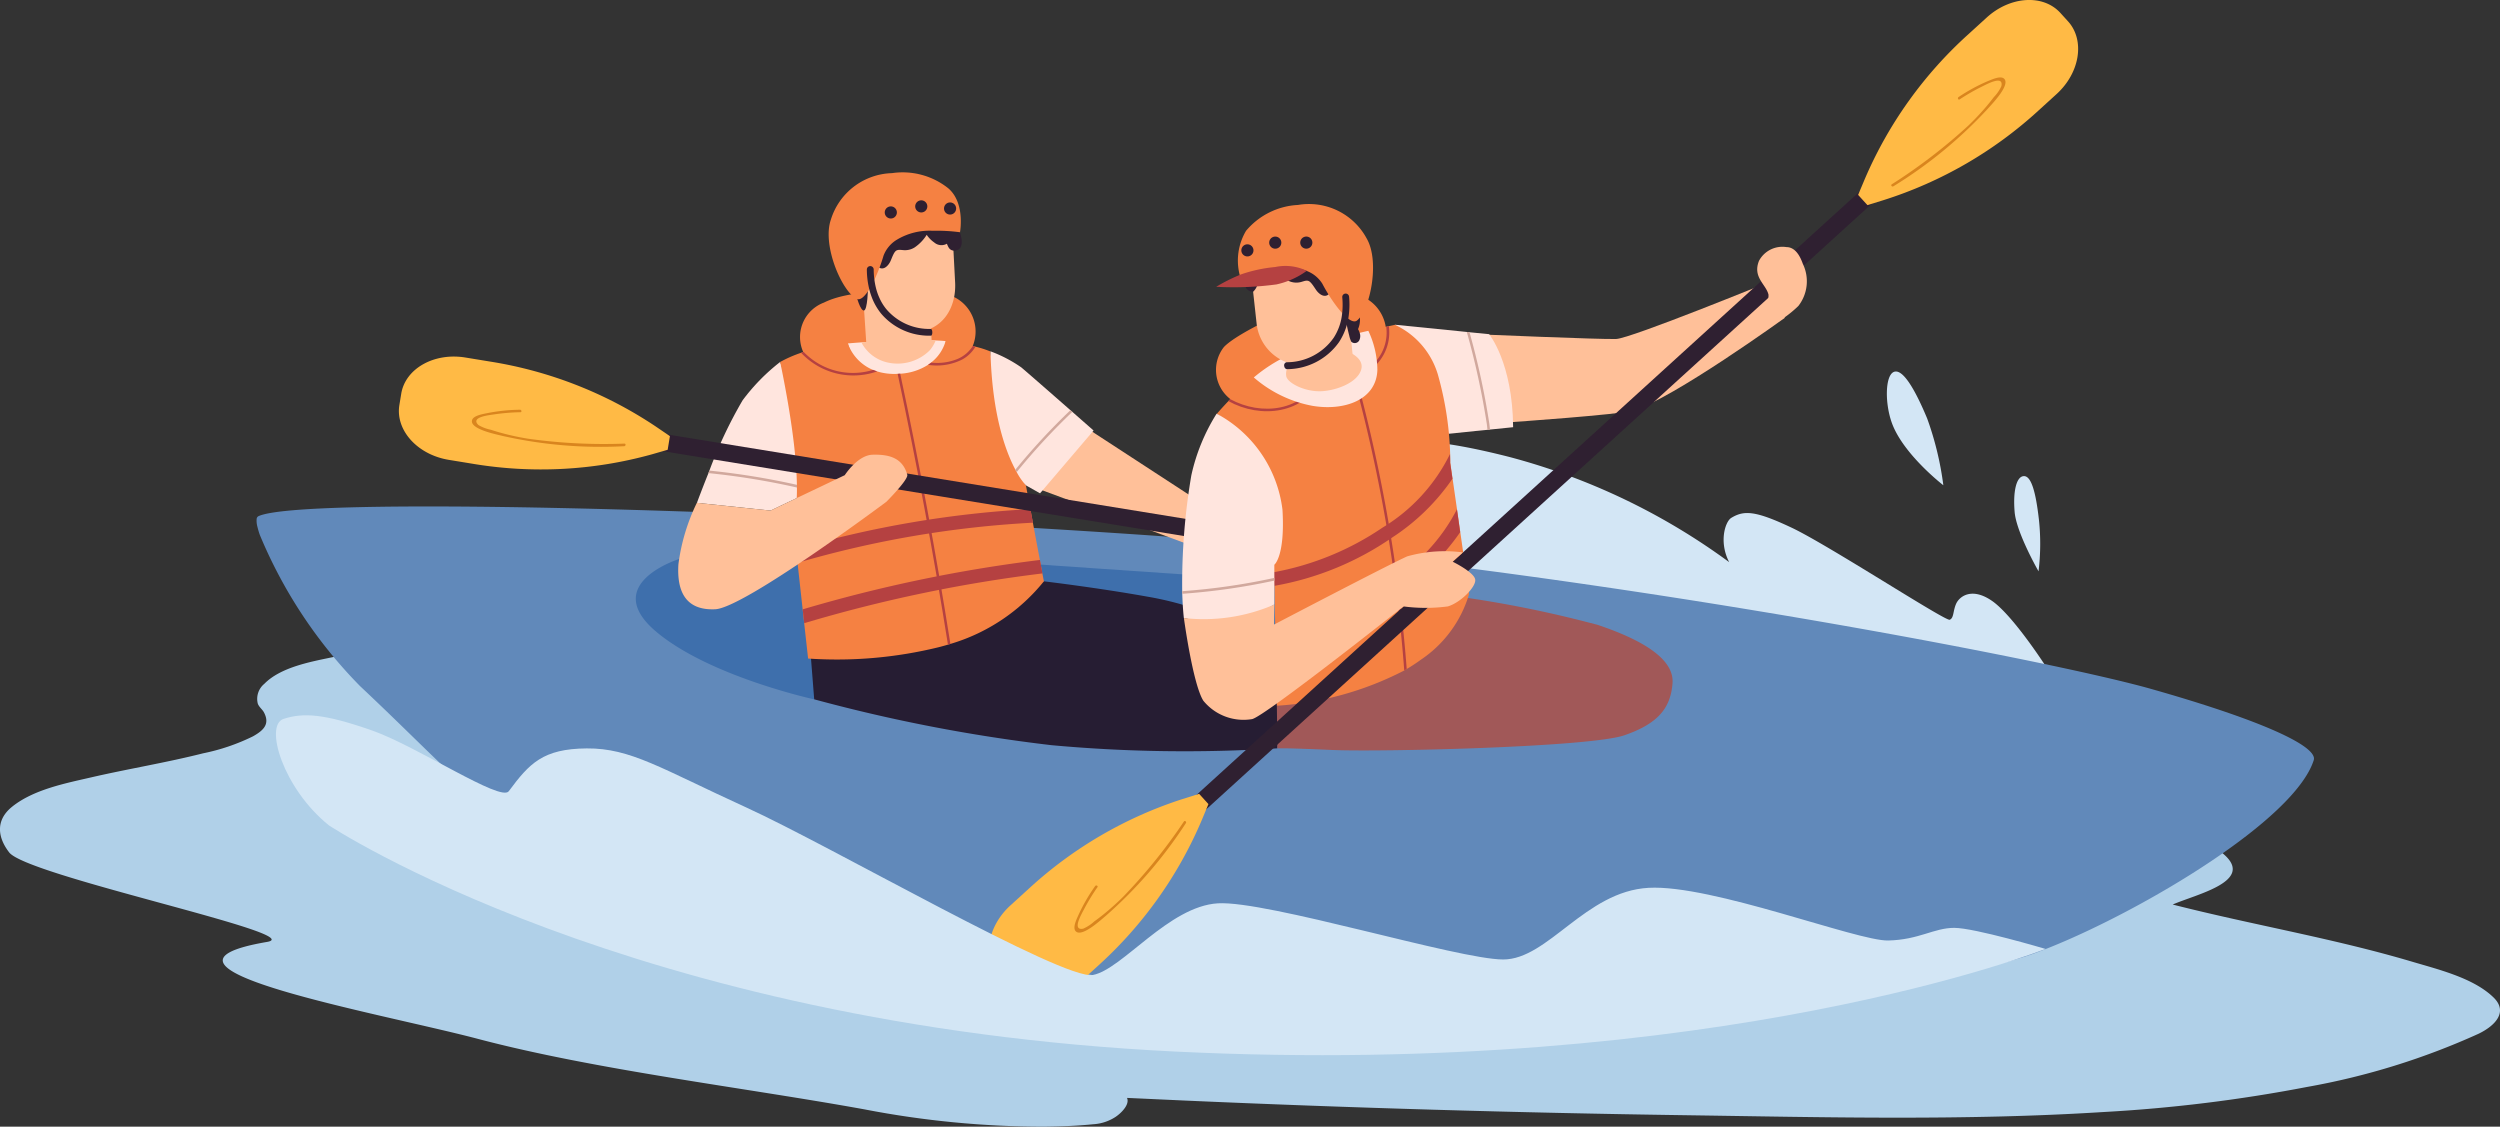 <svg xmlns="http://www.w3.org/2000/svg" width="191.421" height="86.268" viewBox="0 0 191.421 86.268">
  <rect x="0" y="0" width="191.421" height="86.268" fill="#333333" stroke="none"/>
  <g id="guy6" transform="translate(-1829.291 -204.535)">
    <path id="Path_236" data-name="Path 236" d="M1829.992,442.455c1.4,1.816,23.091,6.282,19.75,6.855-11.3,1.936,8.607,5.436,16.138,7.423,9.051,2.389,20.3,3.714,29.61,5.4a72.394,72.394,0,0,0,13.713,1.324c1.261-.014,2.535-.059,3.8-.187a3.5,3.5,0,0,0,1.7-.559c.521-.35,1.1-1,.879-1.458q2.175.1,4.35.2,19.126.848,38.342,1.125c10.664.154,21.349.433,32.1-.244a115.888,115.888,0,0,0,15.552-1.917,55.034,55.034,0,0,0,13.151-4.078c1.333-.647,2.245-1.7,1.142-2.774-1.528-1.492-4.192-2.134-6.281-2.754-5.973-1.773-12.227-2.817-18.288-4.363,1.771-.776,6.17-1.744,4.017-3.753-1.354-1.263-3.548-1.824-5.378-2.33a85.324,85.324,0,0,0-9.562-1.943c-7.193-1.123-14.521-1.846-21.884-2.253q-2.895-.348-5.8-.656c-8.642-.924-17.326-1.669-25.975-2.563-9.1-.94-18.132-2.138-27.214-3.14-9.606-1.059-19.251-1.973-28.967-2.519-4.568-.257-9.171-.546-13.792-.439a35.133,35.133,0,0,0-6.4.669c-1.647.345-3.924.76-5.167,2.029a1.488,1.488,0,0,0-.5,1.508c.093.273.349.439.477.685.464.888-.025,1.367-.844,1.826a15.709,15.709,0,0,1-3.817,1.3c-2.836.717-5.708,1.182-8.553,1.838-1.976.456-4.417.926-6.067,2.247C1828.885,440.028,1829.15,441.367,1829.992,442.455Z" transform="translate(0 -172.654)" fill="#b0d0e8"/>
    <path id="Path_237" data-name="Path 237" d="M2347.8,373.3s-2.609-4.1-4.277-5.245c-1.553-1.069-2.5-.323-2.743.242s-.161,1.076-.484,1.21-9.306-5.729-12.1-7.047-3.651-1.345-4.626-.753c-.46.279-.968,1.829-.162,3.389a49.964,49.964,0,0,0-16.836-8.055c-9.8-2.5-10.732-.605-11.378,1.17s.605,5.487.605,5.487l7.383,4.276Z" transform="translate(-361.718 -117.519)" fill="#d3e6f5"/>
    <path id="Path_238" data-name="Path 238" d="M2074.779,397.6a4.589,4.589,0,0,1-.234.585c-.047.1-.1.2-.155.3-2.669,4.859-14.583,11.6-21.115,13.951-6.939,2.5-31.309,5.489-62.452,2.746s-55.086-13.933-56.591-14.848-4.626-4.251-9.037-8.392a36.348,36.348,0,0,1-7.689-11.6,6.244,6.244,0,0,1-.176-.6,1.755,1.755,0,0,1-.063-.58.274.274,0,0,1,.129-.233l.024-.011c3.209-1.463,37.112-.629,67.269,1.408,30.231,2.045,68.963,9.359,77.678,11.835,7.347,2.087,11.36,3.8,12.244,4.9a.954.954,0,0,1,.16.276A.435.435,0,0,1,2074.779,397.6Z" transform="translate(-68.327 -134.865)" fill="#6189ba"/>
    <path id="Path_240" data-name="Path 240" d="M2178.548,397.669l34.346,2.354s-15.9,9.8-26.224,8.244S2178.548,397.669,2178.548,397.669Z" transform="translate(-271.115 -150.007)" fill="#3e6fac"/>
    <path id="Path_242" data-name="Path 242" d="M2521.817,375.085a17.373,17.373,0,0,0,.027-3.981c-.242-2.125-.592-3.335-1.157-3.308s-.833,1.156-.7,2.743S2521.817,375.085,2521.817,375.085Z" transform="translate(-536.439 -126.805)" fill="#d3e6f5"/>
    <path id="Path_243" data-name="Path 243" d="M2480.618,340.633a23.835,23.835,0,0,0-1.237-5.11c-.861-2.071-1.829-3.819-2.529-3.577s-.727,2.427-.161,3.954C2477.579,338.293,2480.618,340.633,2480.618,340.633Z" transform="translate(-502.529 -98.943)" fill="#d3e6f5"/>
    <g id="Group_244" data-name="Group 244" transform="translate(1859.829 217.756)">
      <path id="Path_244" data-name="Path 244" d="M2105.718,311.188a8.743,8.743,0,0,1-1.341-1.367,2.817,2.817,0,0,1,1.1-4.525c2.458-1.229,7.219-.809,8.734-.726a2.94,2.94,0,0,1,2.666,4.043,4.824,4.824,0,0,1-2.984,2.649C2112.833,311.48,2105.718,311.188,2105.718,311.188Z" transform="translate(-2072.931 -295.347)" fill="#f58142"/>
      <path id="Path_245" data-name="Path 245" d="M2124.3,323.951a3.556,3.556,0,0,1-4.264-2.562s.4-.037,1.028-.081h0a52.4,52.4,0,0,1,5.7-.149c.265.011.519.029.758.05C2127.519,321.208,2127.713,323.266,2124.3,323.951Z" transform="translate(-2085.65 -308.314)" fill="#ffe5de"/>
      <path id="Path_246" data-name="Path 246" d="M2130.345,321.158a2.9,2.9,0,0,1-.454.755,3.49,3.49,0,0,1-3.267.928,3,3,0,0,1-1.974-1.534A52.384,52.384,0,0,1,2130.345,321.158Z" transform="translate(-2089.235 -308.314)" fill="#ffc099"/>
      <path id="Path_247" data-name="Path 247" d="M2060.963,406.16s-7.975-1.735-12.063-5.151.861-5.325,1.8-5.621a29.6,29.6,0,0,1,10.759.726C2064.984,397.271,2060.963,406.16,2060.963,406.16Z" transform="translate(-2029.16 -365.833)" fill="#3e6fac"/>
      <path id="Path_248" data-name="Path 248" d="M2125.079,403.872s4.074.484,7.907,1.17a24.912,24.912,0,0,1,6.415,2.017,12.1,12.1,0,0,1,3.752,5.2,25.632,25.632,0,0,1-.2,4.4,111.815,111.815,0,0,1-17.308-.242,124.812,124.812,0,0,1-18.155-3.51l-.282-3.591Z" transform="translate(-2075.686 -372.582)" fill="#261d33"/>
      <path id="Path_251" data-name="Path 251" d="M2076.5,334.493l-.472,3.572-.026.2-.1.784-2.022.962-5.633-.593s.364-.986.884-2.279c.024-.063.047-.129.073-.192a34.068,34.068,0,0,1,2.539-5.376,15.17,15.17,0,0,1,2.884-2.945Z" transform="translate(-2045.424 -314.136)" fill="#ffe5de"/>
      <path id="Path_252" data-name="Path 252" d="M2079.1,367.007l-.026.2a56.1,56.1,0,0,0-6.873-1.125c.023-.063.047-.129.073-.192A56.878,56.878,0,0,1,2079.1,367.007Z" transform="translate(-2048.498 -343.078)" fill="#d1a89d"/>
      <path id="Path_253" data-name="Path 253" d="M2117.009,339.88a14.46,14.46,0,0,1-7.159,4.794c-.063.018-.126.039-.189.055q-.349.106-.721.2a32.688,32.688,0,0,1-9.986.865l-.3-2.7-.116-1.06-.393-3.564-.118-1.059-.236-2.137s1.144-1.962-.975-12.189a9.641,9.641,0,0,1,1.594-.7c.065-.021.133-.044.2-.065a13.154,13.154,0,0,1,3.388-.648,3.447,3.447,0,0,0,1.93,2.024c.1.042.207.081.317.115a4.547,4.547,0,0,0,1.561.184l.044,0c.053,0,.1-.005.153-.011a4.379,4.379,0,0,0,2.129-.677,2.692,2.692,0,0,0,.235-.173,3.176,3.176,0,0,0,1.115-1.641s1.044.131,2.08.372l.207.05a7.7,7.7,0,0,1,1.14.365s.829,6.939,2.725,10.267l.338,1.812.194,1.041.535,2.856.191,1.031Z" transform="translate(-2067.617 -308.591)" fill="#f58142"/>
      <path id="Path_254" data-name="Path 254" d="M2141.128,353.339c-.063.018-.126.039-.189.055q-1.651-10.42-3.852-20.74l.044,0c.053,0,.1-.005.153-.011Q2139.482,342.934,2141.128,353.339Z" transform="translate(-2098.895 -317.256)" fill="#b54141"/>
      <path id="Path_255" data-name="Path 255" d="M2120.384,380.14a79.031,79.031,0,0,0-18.023,3.073l-.118-1.059a80.087,80.087,0,0,1,17.947-3.055Z" transform="translate(-2071.831 -353.34)" fill="#b54141"/>
      <path id="Path_256" data-name="Path 256" d="M2122.89,397.581a110.517,110.517,0,0,0-18.241,3.81l-.116-1.06a111.583,111.583,0,0,1,18.166-3.782Z" transform="translate(-2073.609 -366.895)" fill="#b54141"/>
      <path id="Path_257" data-name="Path 257" d="M2189.745,352.064l7.847,5.114-.524,3.55L2185.92,356.6Z" transform="translate(-2136.823 -332.342)" fill="#ffc099"/>
      <path id="Path_258" data-name="Path 258" d="M2176.8,331.07l-4.1,4.809-1.075-.606a4.872,4.872,0,0,1-.713-1.02c-.034-.058-.066-.118-.1-.184-.752-1.413-1.783-4.206-1.908-9.063a10.518,10.518,0,0,1,2.36,1.23c.443.372,2.318,2.011,3.763,3.278.05.042.1.086.147.128C2176.089,330.446,2176.8,331.07,2176.8,331.07Z" transform="translate(-2123.604 -311.327)" fill="#ffe5de"/>
      <path id="Path_259" data-name="Path 259" d="M2181.811,345.323a49.82,49.82,0,0,0-4.259,4.61c-.034-.058-.066-.118-.1-.184a50.127,50.127,0,0,1,4.215-4.555C2181.714,345.237,2181.764,345.281,2181.811,345.323Z" transform="translate(-2130.244 -327.007)" fill="#d1a89d"/>
      <g id="Group_243" data-name="Group 243" transform="translate(0 14.08)">
        <path id="Path_260" data-name="Path 260" d="M2001.572,345.763l.214-1.3,71.247,11.6-.213,1.3Z" transform="translate(-1993.64 -340.517)" fill="#2f2031"/>
        <path id="Path_261" data-name="Path 261" d="M1986.634,333.934l.171-1.046-1.1-.748a31.75,31.75,0,0,0-12.635-4.955l-1.929-.316c-2.4-.392-4.594.851-4.909,2.776l-.141.858c-.315,1.926,1.372,3.8,3.768,4.2l1.832.3a31.722,31.722,0,0,0,13.723-.717Z" transform="translate(-1966.049 -326.796)" fill="#ffba45"/>
        <path id="Path_262" data-name="Path 262" d="M1994.824,345.208a15.994,15.994,0,0,0-1.989.163c-.38.06-1.88.2-1.221.819a3.022,3.022,0,0,0,.949.361q.411.136.828.25a19.572,19.572,0,0,0,2,.432,41.74,41.74,0,0,0,7.4.378c.127,0,.105.194-.02.2a34.111,34.111,0,0,1-9.342-.794c-.369-.1-2.543-.509-2.3-1.221.116-.336.816-.444,1.1-.507a13.635,13.635,0,0,1,2.565-.271c.125,0,.157.19.031.194Z" transform="translate(-1985.516 -340.946)" fill="#d9851e"/>
      </g>
      <path id="Path_263" data-name="Path 263" d="M2063.275,364.127a15.145,15.145,0,0,0-1.412,4.707c-.134,2.125.592,3.55,2.824,3.443s13.1-8.23,13.1-8.23,1.7-1.7,1.6-2.071c-.376-1.358-1.493-1.56-2.649-1.533s-2.138,1.567-2.138,1.567l-5.689,2.71Z" transform="translate(-2040.456 -338.848)" fill="#ffc099"/>
      <path id="Path_264" data-name="Path 264" d="M2127.956,283.934l.42.016c1.979-.1,3.079-1.806,2.976-3.785l-.14-2.693a3.591,3.591,0,0,0-3.772-3.4h0a3.591,3.591,0,0,0-3.4,3.772l.14,2.686A3.594,3.594,0,0,0,2127.956,283.934Z" transform="translate(-2088.758 -271.762)" fill="#ffc099"/>
      <path id="Path_265" data-name="Path 265" d="M2134.656,278a.117.117,0,0,0-.129-.061c-.215-.211-.266-.55-.527-.734a1.164,1.164,0,0,0-.78-.179,7.979,7.979,0,0,0-2.274.9,4.539,4.539,0,0,0-2.775,3.322.131.131,0,0,0,.253.07c.018-.059.036-.117.055-.175.013,0,.03-.023.04-.011.493.584.946.028,1.1-.324.131-.3.263-.708.46-.8s.433-.009.681-.018a1.375,1.375,0,0,0,.708-.218,3.248,3.248,0,0,0,.916-.96,2.186,2.186,0,0,0,.574.584.846.846,0,0,0,.97.1c.128.3.207.531.626.535a.128.128,0,0,0,.057-.012C2135.456,279.859,2134.915,278.451,2134.656,278Z" transform="translate(-2091.965 -274.054)" fill="#2f2031"/>
      <path id="Path_266" data-name="Path 266" d="M2130.533,309.87l-5.02-.115-.241-3.632.65.05.58.045,3.857.291Z" transform="translate(-2089.718 -296.66)" fill="#ffc099"/>
      <path id="Path_267" data-name="Path 267" d="M2122.925,303.887s.308,1.16.585,1.12.308-1.725.308-1.725Z" transform="translate(-2087.895 -294.453)" fill="#2f2031"/>
      <path id="Path_270" data-name="Path 270" d="M2109.794,326.687a5.486,5.486,0,0,1-5.837-1.427c.065-.021.133-.044.2-.065a5.218,5.218,0,0,0,5.318,1.377C2109.576,326.614,2109.684,326.653,2109.794,326.687Z" transform="translate(-2073.162 -311.473)" fill="#b54141"/>
      <path id="Path_271" data-name="Path 271" d="M2151.141,323.2a2.661,2.661,0,0,1-1.035,1,4.344,4.344,0,0,1-2.6.4,2.772,2.772,0,0,0,.236-.173,4.117,4.117,0,0,0,2-.27,2.566,2.566,0,0,0,1.191-1Z" transform="translate(-2106.985 -309.885)" fill="#b54141"/>
      <path id="Path_272" data-name="Path 272" d="M2117.636,270.1a2.429,2.429,0,0,1,1.028-1.226,4.86,4.86,0,0,1,2.751-.681,13.228,13.228,0,0,1,2.076.113s.421-2.223-.888-3.358a5.6,5.6,0,0,0-4.32-1.168,5.051,5.051,0,0,0-4.687,3.585c-.659,1.957.844,5.445,1.973,6.039C2116.219,273.742,2117.208,271.58,2117.636,270.1Z" transform="translate(-2080.524 -263.744)" fill="#f58142"/>
      <path id="Path_273" data-name="Path 273" d="M2133.594,275.771a.464.464,0,1,1-.464-.464A.464.464,0,0,1,2133.594,275.771Z" transform="translate(-2095.46 -272.725)" fill="#2f2031"/>
      <path id="Path_274" data-name="Path 274" d="M2144.043,273.694a.464.464,0,1,1-.464-.464A.464.464,0,0,1,2144.043,273.694Z" transform="translate(-2103.577 -271.112)" fill="#2f2031"/>
      <path id="Path_275" data-name="Path 275" d="M2153.92,274.416a.464.464,0,1,1-.464-.464A.464.464,0,0,1,2153.92,274.416Z" transform="translate(-2111.248 -271.672)" fill="#2f2031"/>
      <path id="Path_276" data-name="Path 276" d="M2131.469,301.132a4.811,4.811,0,0,1-3.827-1.665,4.527,4.527,0,0,1-.744-1.3,5.174,5.174,0,0,1-.225-.768,6.433,6.433,0,0,1-.144-1.33.262.262,0,0,1,.525,0,6,6,0,0,0,.168,1.393,4.21,4.21,0,0,0,.257.75,3.773,3.773,0,0,0,.535.884,4.3,4.3,0,0,0,3.432,1.52s.095.051.095.27A.378.378,0,0,1,2131.469,301.132Z" transform="translate(-2090.694 -288.653)" fill="#2f2031"/>
    </g>
    <g id="Group_246" data-name="Group 246" transform="translate(1850.422 204.535)">
      <path id="Path_279" data-name="Path 279" d="M2338.161,311.841s8.347-.579,9.4-.888c3.026-.888,11.619-7.1,11.619-7.1l-1.116-2.784s-10.664,4.357-11.795,4.4-10.691-.363-10.691-.363Z" transform="translate(-2243.656 -279.513)" fill="#ffc099"/>
      <path id="Path_280" data-name="Path 280" d="M2316.63,323.728l-1.773.181-.192.021-.679.068-.194.018-2.507.257-3.713-8.392,5.083.511.2.021.228.024.207.021,1.5.149S2316.59,318.766,2316.63,323.728Z" transform="translate(-2221.903 -291.018)" fill="#ffe5de"/>
      <path id="Path_281" data-name="Path 281" d="M2334.03,325.843l-.192.021c-.015-.144-.028-.291-.047-.435a59.962,59.962,0,0,0-1.534-7.057l.207.021a59.1,59.1,0,0,1,1.518,7C2334,325.547,2334.017,325.693,2334.03,325.843Z" transform="translate(-2241.077 -292.952)" fill="#d1a89d"/>
      <path id="Path_282" data-name="Path 282" d="M2297.4,415.772a5.165,5.165,0,0,1-.1.695c-.013.066-.029.129-.048.192-.357,1.337-1.316,2.3-3.519,3.068-2.664.928-18.842,1.29-22.393,1.13-1.505-.068-2.489-.1-3.121-.118-.083,0-.162,0-.236-.005-.663-.01-.839,0-.839,0l0-.28-.021-1.767-.016-1.219.128-.076.218-.131,3.593-2.143,5.557-3.315.136-.081.052-.032,2.908-1.733,1.406-.839s.107.016.3.047l.344.055a87.746,87.746,0,0,1,9.97,2.074C2295.251,412.488,2297.562,413.957,2297.4,415.772Z" transform="translate(-2190.471 -363.433)" fill="#a15858"/>
      <path id="Path_286" data-name="Path 286" d="M2265.828,336.5a9.187,9.187,0,0,1-3.711,5.043,12.473,12.473,0,0,1-1.067.7c-.063.039-.126.076-.189.113a24.576,24.576,0,0,1-9.758,2.7l-.1-5.006-.021-1.046-.065-3.121-.011-.548s0-.184-.01-.5a35.893,35.893,0,0,0-.876-7.568,8.942,8.942,0,0,0-3.511-4.56s.336-.4.884-.973c.048-.047.1-.1.144-.147a23.185,23.185,0,0,1,1.817-1.662,11.883,11.883,0,0,1,2.563-1.655,41.914,41.914,0,0,1,6.207-1.915c.54-.131,1.012-.244,1.364-.32l.2-.045.462-.1a6.111,6.111,0,0,1,3.349,4.036,24.882,24.882,0,0,1,.878,5.858c.013.427.011.677.011.677l.176,1.222.338,2.342.252,1.749Z" transform="translate(-2174.471 -291.018)" fill="#f58142"/>
      <path id="Path_287" data-name="Path 287" d="M2279.814,362.09a16.479,16.479,0,0,1-4.657,4.529,22.8,22.8,0,0,1-8.984,3.674l-.011-.548s0-.184-.01-.5a21.816,21.816,0,0,0,8.289-3.4,13.573,13.573,0,0,0,5.187-5.649c.013.427.011.677.011.677Z" transform="translate(-2189.733 -325.434)" fill="#b54141"/>
      <path id="Path_288" data-name="Path 288" d="M2241.7,357.975l0,1.01,0,.2.005,1.83a9.3,9.3,0,0,1-6.933,1.036c-.063-.585-.1-1.211-.121-1.857,0-.066,0-.131-.005-.2a49.485,49.485,0,0,1,.7-8.866,14.811,14.811,0,0,1,1.936-4.72,9.66,9.66,0,0,1,5.042,7.356C2242.535,357.344,2241.7,357.975,2241.7,357.975Z" transform="translate(-2165.258 -314.734)" fill="#ffe5de"/>
      <path id="Path_289" data-name="Path 289" d="M2241.732,402.909a50.041,50.041,0,0,1-7.049,1.01c0-.066,0-.131-.005-.2a49.312,49.312,0,0,0,7.051-1.018Z" transform="translate(-2165.287 -358.453)" fill="#d1a89d"/>
      <path id="Path_290" data-name="Path 290" d="M2276.078,380.93a16.525,16.525,0,0,1-4.655,4.526,22.7,22.7,0,0,1-9.49,3.753c-.283.045-.566.079-.85.11-.672.071-.666-.978,0-1.049.278-.029.553-.066.829-.108a21.691,21.691,0,0,0,8.8-3.485,13.777,13.777,0,0,0,5.119-5.5Z" transform="translate(-2185.406 -340.183)" fill="#b54141"/>
      <path id="Path_291" data-name="Path 291" d="M2295.944,350.311c-.063.039-.126.076-.189.113a119.2,119.2,0,0,0-4.321-24.031.1.1,0,0,1,.191-.052A119.509,119.509,0,0,1,2295.944,350.311Z" transform="translate(-2209.365 -299.087)" fill="#b54141"/>
      <path id="Path_292" data-name="Path 292" d="M2258.713,310.144a6.515,6.515,0,0,0,.565-1.869,3.062,3.062,0,0,0-3.984-2.974c-2.674.638-7.418,2.877-8.45,3.991a2.829,2.829,0,0,0,.489,3.974c1.146.7,3.311,1.384,4.339,1.039S2258.713,310.144,2258.713,310.144Z" transform="translate(-2174.267 -282.714)" fill="#f58142"/>
      <path id="Path_293" data-name="Path 293" d="M2257.671,333.592c-1.367,2.793-4.733,3.152-7.209,1.775.047-.047.1-.1.145-.147,2.384,1.3,5.578.957,6.894-1.725C2257.558,333.38,2257.726,333.48,2257.671,333.592Z" transform="translate(-2177.545 -304.659)" fill="#b54141"/>
      <path id="Path_294" data-name="Path 294" d="M2296.636,319.98c-.113.055-.213-.115-.1-.17a3.357,3.357,0,0,0,1.768-3.425l.2-.045A3.559,3.559,0,0,1,2296.636,319.98Z" transform="translate(-2213.294 -291.374)" fill="#b54141"/>
      <path id="Path_295" data-name="Path 295" d="M2268.7,320.975c-.078,2.3-2.541,3.147-4.961,2.743a9.5,9.5,0,0,1-4.5-2.176,11.9,11.9,0,0,1,2.562-1.655,41.918,41.918,0,0,1,6.207-1.915A7.154,7.154,0,0,1,2268.7,320.975Z" transform="translate(-2184.368 -292.642)" fill="#ffe5de"/>
      <g id="Group_245" data-name="Group 245" transform="translate(0 0)">
        <rect id="Rectangle_510" data-name="Rectangle 510" width="81.399" height="1.319" transform="translate(61.172 69.337) rotate(-42.3)" fill="#2f2031"/>
        <path id="Path_296" data-name="Path 296" d="M2467.148,220.241l-.713-.784.518-1.23a31.746,31.746,0,0,1,7.892-11.041l1.445-1.316c1.8-1.635,4.315-1.791,5.629-.348l.585.643c1.313,1.443.924,3.937-.872,5.572l-1.373,1.25a31.715,31.715,0,0,1-11.9,6.879Z" transform="translate(-2345.293 -204.535)" fill="#ffba45"/>
        <path id="Path_297" data-name="Path 297" d="M2483,232.767a15.975,15.975,0,0,1,1.731-.994c.346-.166,1.662-.9,1.469-.019a3.019,3.019,0,0,1-.577.836q-.261.345-.54.676a19.471,19.471,0,0,1-1.4,1.492,41.708,41.708,0,0,1-5.876,4.508c-.105.07.023.22.127.15a34.1,34.1,0,0,0,7.243-5.954c.247-.29,1.806-1.861,1.2-2.308-.287-.21-.924.1-1.191.2a13.619,13.619,0,0,0-2.267,1.232c-.1.068-.021.246.085.177Z" transform="translate(-2354.089 -225.153)" fill="#d9851e"/>
        <path id="Path_298" data-name="Path 298" d="M2185.188,477.526l-.714-.784-1.273.4a31.751,31.751,0,0,0-11.729,6.827l-1.445,1.316c-1.8,1.635-2.186,4.13-.872,5.572l.585.643c1.314,1.443,3.834,1.287,5.629-.348l1.372-1.25a31.715,31.715,0,0,0,7.959-11.2Z" transform="translate(-2113.791 -415.959)" fill="#ffba45"/>
        <path id="Path_299" data-name="Path 299" d="M2059.415,467.684s-5.433-1.614-6.993-1.614-2.69.914-5.057.968-13.5-4.3-18.343-4.034-7.692,5.487-11.135,5.487-18.074-4.519-21.84-4.3-7.316,5.056-9.575,5.487-20.011-9.844-26.547-12.829-8.849-4.545-12.211-4.519-4.391,1.152-5.971,3.281c-.618.834-6.978-3.424-10.463-4.653-3.7-1.3-5.285-1.372-6.778-.888s-.04,5.326,3.47,8.15c0,0,23.05,15.277,64.793,17.321S2059.415,467.684,2059.415,467.684Z" transform="translate(-1923.921 -395.025)" fill="#d3e6f5"/>
        <path id="Path_300" data-name="Path 300" d="M2199.468,491.112a15.949,15.949,0,0,0-1.037,1.706c-.174.342-.942,1.64-.054,1.469a3.018,3.018,0,0,0,.849-.556q.352-.253.689-.523a19.437,19.437,0,0,0,1.526-1.367,41.694,41.694,0,0,0,4.651-5.763c.073-.1.219.029.147.131a34.108,34.108,0,0,1-6.13,7.094c-.3.24-1.905,1.759-2.337,1.141-.2-.292.12-.921.234-1.185a13.61,13.61,0,0,1,1.288-2.235c.07-.1.246-.015.175.09Z" transform="translate(-2136.57 -423.18)" fill="#d9851e"/>
      </g>
      <path id="Path_301" data-name="Path 301" d="M2235.244,398.666s.679,5.036,1.486,6.327a3.967,3.967,0,0,0,3.731,1.412c.948-.182,11.6-8.629,11.6-8.629a12.991,12.991,0,0,0,3.389,0c.968-.282,2.178-1.493,2.1-2.057s-1.735-1.372-1.735-1.372l.792-.706a10.586,10.586,0,0,0-4.261.3c-1.452.646-10.191,5.22-10.191,5.22l.02-1.533A13.6,13.6,0,0,1,2235.244,398.666Z" transform="translate(-2165.726 -351.343)" fill="#ffc099"/>
      <path id="Path_302" data-name="Path 302" d="M2432.695,292.931c-.18-.8-1.238-1.334-.727-2.6a2.028,2.028,0,0,1,2.1-1.049c.747,0,1.1.85,1.251,1.271a3.073,3.073,0,0,1-.336,3.234,8.858,8.858,0,0,1-2.474,1.695A20.967,20.967,0,0,0,2432.695,292.931Z" transform="translate(-2318.414 -270.362)" fill="#ffc099"/>
      <path id="Path_303" data-name="Path 303" d="M2263.037,295.486h0a3.587,3.587,0,0,1-3.957-3.175l-.294-2.68a3.591,3.591,0,0,1,3.178-3.961h0a3.591,3.591,0,0,1,3.961,3.178l.294,2.673A3.6,3.6,0,0,1,2263.037,295.486Z" transform="translate(-2183.994 -267.535)" fill="#ffc099"/>
      <path id="Path_304" data-name="Path 304" d="M2274.8,317.667l-4.982.89-.373-2.941,5.019-1.418Z" transform="translate(-2192.287 -289.71)" fill="#ffc099"/>
      <path id="Path_305" data-name="Path 305" d="M2270.491,325.812a1.045,1.045,0,0,0-.181.716c0,.535,1.351,1.25,2.622,1.22,1.1-.026,2.794-.605,3.117-1.634s-1.292-1.513-1.292-1.513Z" transform="translate(-2192.962 -297.79)" fill="#ffc099"/>
      <path id="Path_306" data-name="Path 306" d="M2291.492,312.225a1.077,1.077,0,0,0-.131-.291,1.757,1.757,0,0,0,.138-.92c-.054-.241-.233-.375-.569-.367a.121.121,0,0,0-.118.087.328.328,0,0,0-.086-.113c-.013-.013-.029-.026-.045-.039a1.536,1.536,0,0,0-.32-.22c-.055-.013-.034.255.024.619.015.1.034.2.052.307s.042.218.065.328c.034.17.071.343.11.5.027.113.053.22.079.317a1.962,1.962,0,0,0,.155.459l.01.01a.388.388,0,0,0,.609-.131A.737.737,0,0,0,2291.492,312.225Z" transform="translate(-2208.511 -286.729)" fill="#2f2031"/>
      <path id="Path_309" data-name="Path 309" d="M2262.636,293.623a4.539,4.539,0,0,0-3.372-2.712,18.309,18.309,0,0,0-1.969-.451,2.764,2.764,0,0,0-.438.016,1.29,1.29,0,0,0-.583.2.955.955,0,0,0-.146.126.33.33,0,0,0-.042.05c-.179.228-.173.543-.331.773a.118.118,0,0,0-.115.084,2.036,2.036,0,0,0-.084.509.381.381,0,0,0,0,.052,1.976,1.976,0,0,0,.173.976.616.616,0,0,0,.583.357l.008,0a1.159,1.159,0,0,0,.278-.4.967.967,0,0,0,.058-.176.843.843,0,0,0,.931-.286,2.206,2.206,0,0,0,.448-.687,3.291,3.291,0,0,0,.973.713l.113.05a1.386,1.386,0,0,0,.736.074c.247-.04.464-.171.671-.116s.422.427.611.7.577.608.92.362a.716.716,0,0,0,.221-.259c.006-.013.026,0,.04,0l.089.16C2262.481,293.89,2262.718,293.772,2262.636,293.623Z" transform="translate(-2181.496 -271.271)" fill="#2f2031"/>
      <path id="Path_310" data-name="Path 310" d="M2260.218,280.683a2.413,2.413,0,0,0-1.24-.993,4.827,4.827,0,0,0-2.812-.126,19.63,19.63,0,0,0-2.247.556,4.464,4.464,0,0,1,.456-3.485,5.56,5.56,0,0,1,3.979-1.982,5.018,5.018,0,0,1,5.265,2.577c1.025,1.777.241,5.469-.742,6.268C2262.31,283.958,2260.925,282.046,2260.218,280.683Z" transform="translate(-2180.1 -258.96)" fill="#f58142"/>
      <path id="Path_311" data-name="Path 311" d="M2275.151,286.2a.464.464,0,1,0,.364-.546A.464.464,0,0,0,2275.151,286.2Z" transform="translate(-2196.715 -267.532)" fill="#2f2031"/>
      <path id="Path_312" data-name="Path 312" d="M2264.5,286.215a.464.464,0,1,0,.364-.546A.463.463,0,0,0,2264.5,286.215Z" transform="translate(-2188.441 -267.545)" fill="#2f2031"/>
      <path id="Path_313" data-name="Path 313" d="M2254.956,288.865a.464.464,0,1,0,.363-.546A.463.463,0,0,0,2254.956,288.865Z" transform="translate(-2181.03 -269.603)" fill="#2f2031"/>
      <path id="Path_314" data-name="Path 314" d="M2269.82,310.977a4.9,4.9,0,0,0,3.993-2.071,4.788,4.788,0,0,0,.759-2.155,6.425,6.425,0,0,0,.011-1.337.262.262,0,0,0-.521.052,6.063,6.063,0,0,1-.028,1.4,4.162,4.162,0,0,1-.625,1.7,4.39,4.39,0,0,1-3.62,1.881.24.24,0,0,0-.176.265C2269.637,310.962,2269.82,310.977,2269.82,310.977Z" transform="translate(-2192.418 -282.71)" fill="#2f2031"/>
      <path id="Path_315" data-name="Path 315" d="M2248.221,296.508a13.842,13.842,0,0,0-1.9.948,24.557,24.557,0,0,0,4.62-.182,6.209,6.209,0,0,0,2.319-1.04,3.747,3.747,0,0,0-2.419-.291A10.987,10.987,0,0,0,2248.221,296.508Z" transform="translate(-2174.332 -275.497)" fill="#b54141"/>
    </g>
  </g>
</svg>
